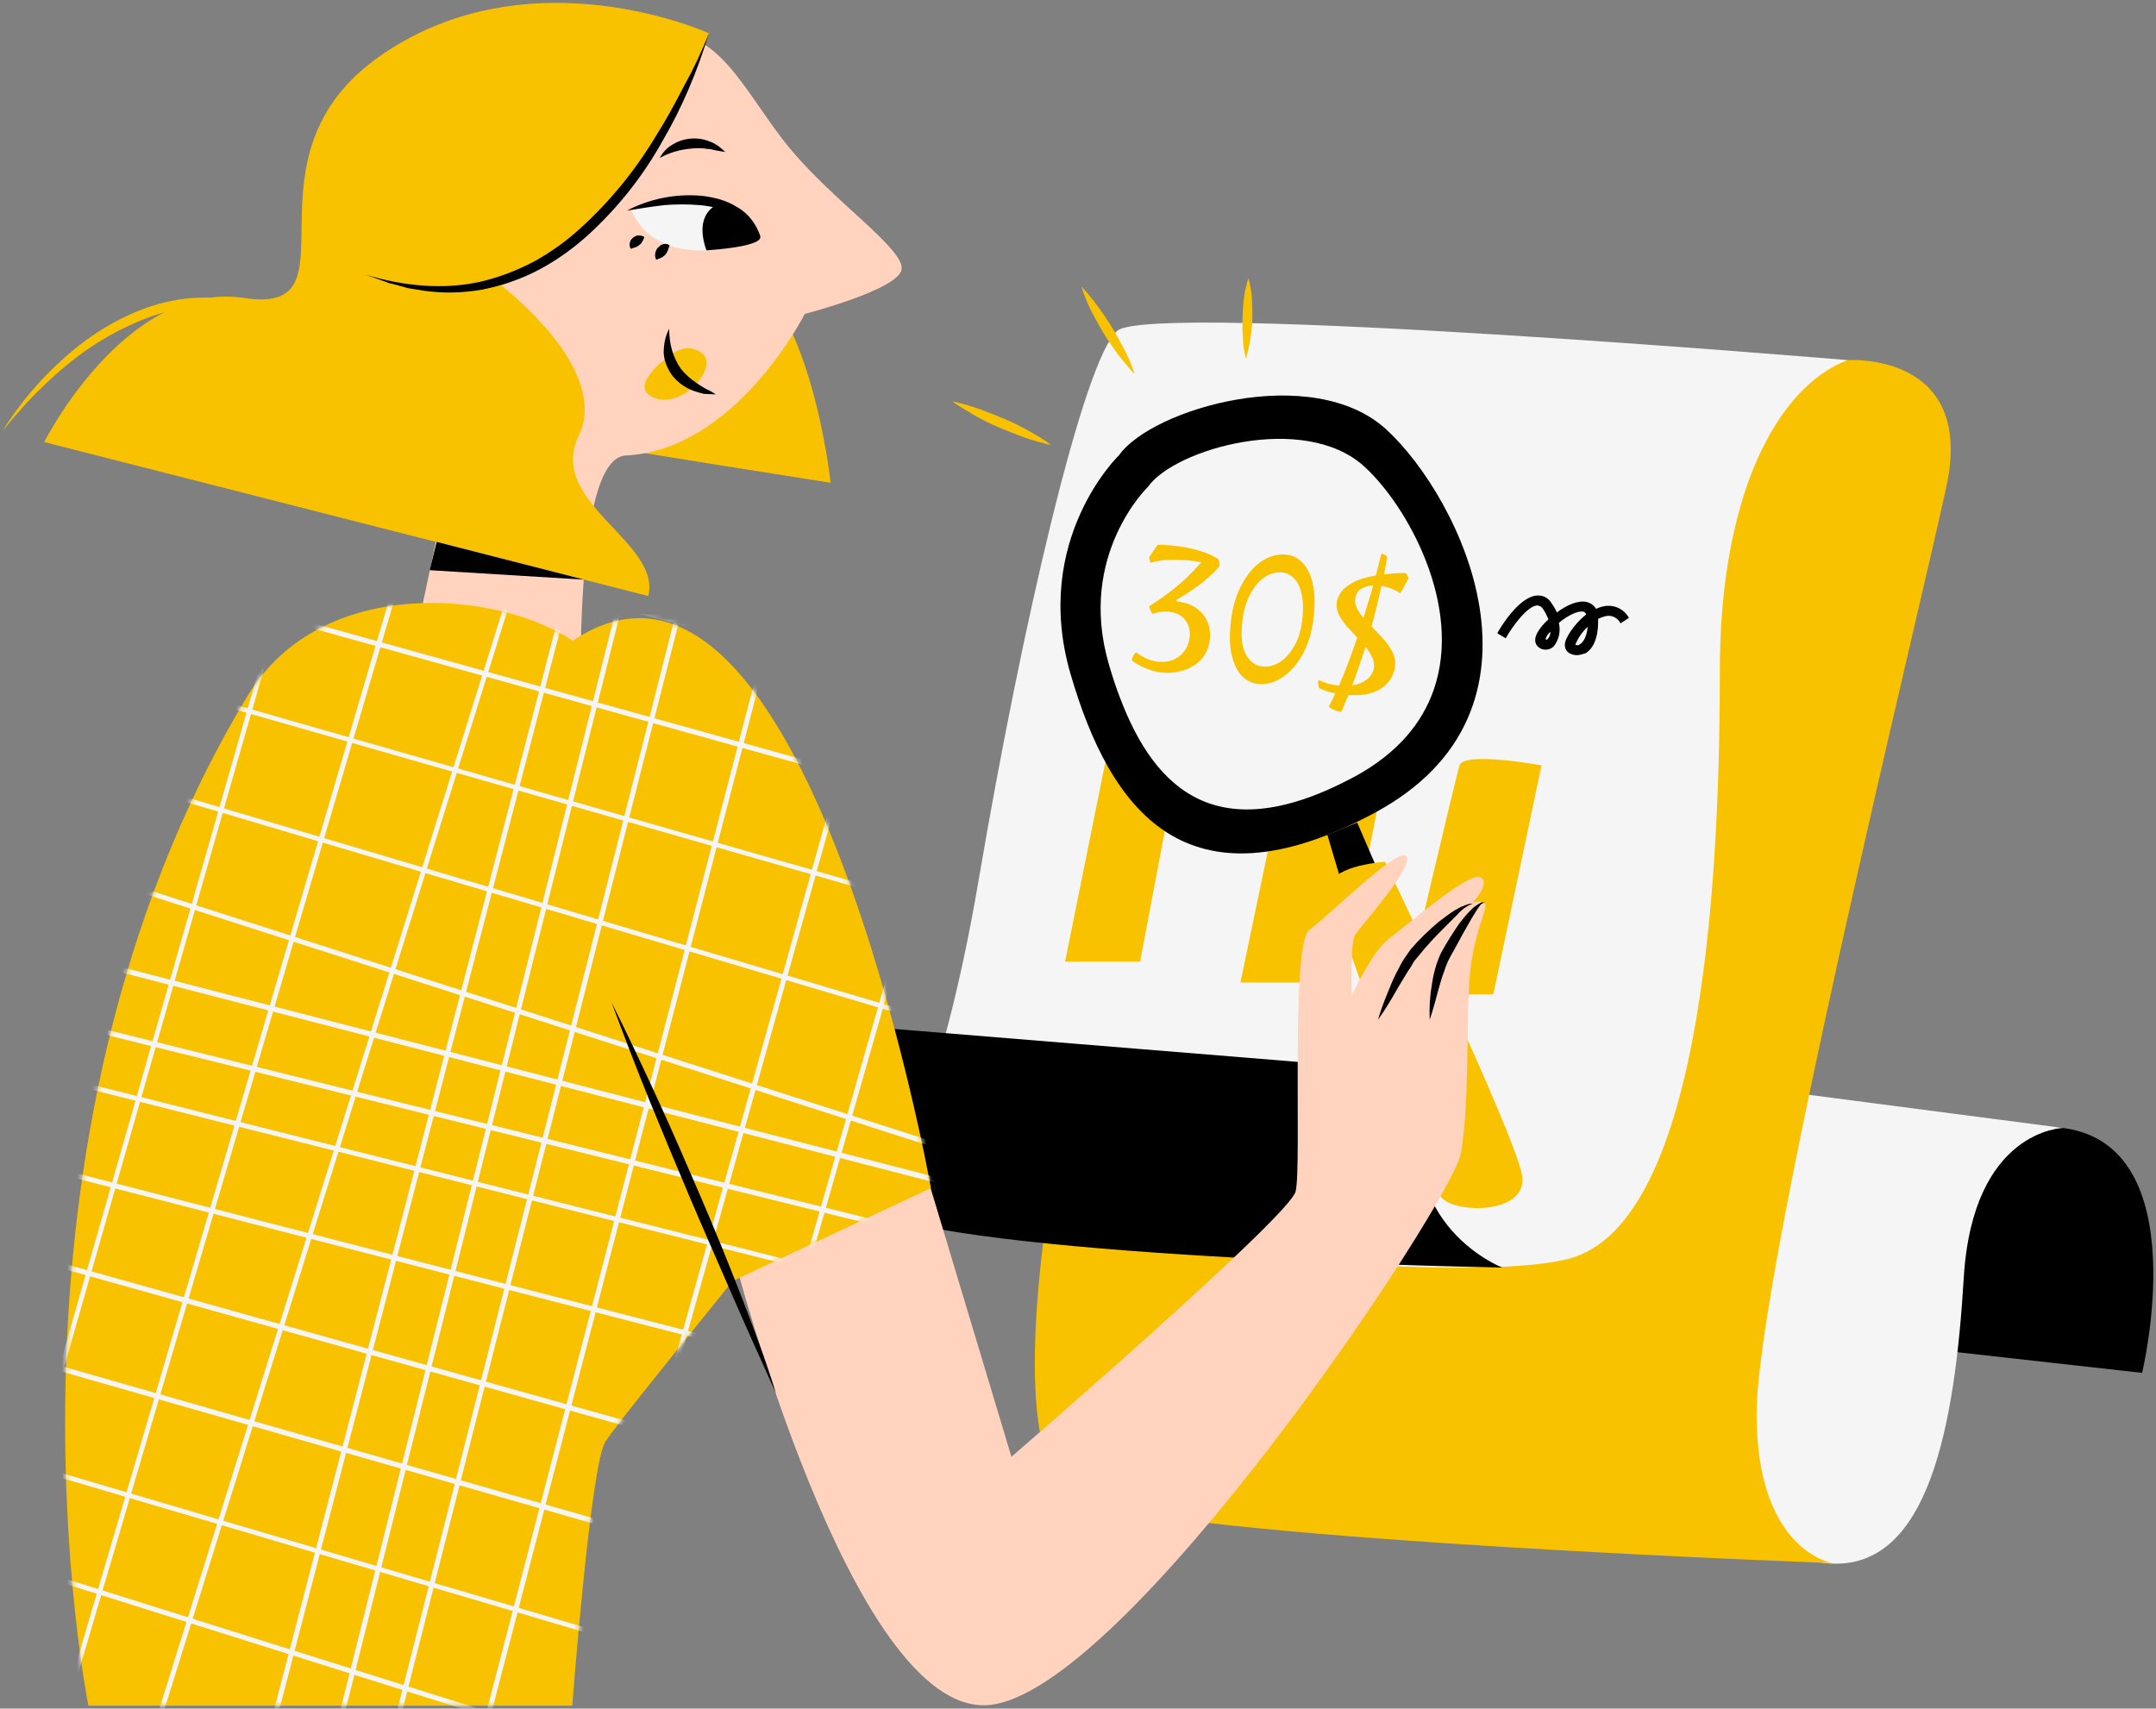 <svg width="434" height="344" viewBox="0 0 434 344" fill="none" xmlns="http://www.w3.org/2000/svg">
<rect x="0" y="0" width="434" height="344" fill="#808080" stroke="none"/>
<path d="M384.7 271.2L431.2 276.4C431.2 276.4 442.3 230.6 415.3 227.1C388.3 223.6 384.7 271.2 384.7 271.2Z" fill="black"/>
<path d="M357.1 219.5L415.3 227.1C415.3 227.1 397.1 227.4 395.3 257.3C393.5 287.2 388.2 315.6 368.8 314.8C349.4 314 330.6 289.5 330.6 289.5L357.1 219.5Z" fill="#F5F5F5"/>
<path d="M371.9 72.5C371.9 72.5 397.7 70.7 391.8 98C385.9 125.3 353.6 257 353.6 284.7C353.6 312.4 368.9 314.7 368.9 314.7C368.9 314.7 245.8 310.3 218.2 302.5C190.6 294.7 229.5 157.1 229.5 157.1C229.5 157.1 343.6 76 348.3 76C353 76 371.9 72.5 371.9 72.5Z" fill="#F9C200"/>
<path d="M371.9 72.5C371.9 72.5 231.7 60.7 224.9 66.6C218.1 72.5 205.7 126 197 177.2C188.3 228.4 176 244.3 176 244.3C176 244.3 287.2 260.4 315.5 253.5C343.8 246.6 346.2 170.8 346.2 135.1C346.2 99.4 357.8 77.9 371.9 72.5Z" fill="#F5F5F5"/>
<path d="M288.3 216L157.2 205.3C157.2 205.3 150.8 235.1 176 244.3C201.2 253.5 302.4 255.2 302.4 255.2C302.4 255.2 277.7 245.6 288.3 216Z" fill="black"/>
<path d="M214.4 193.6C214.4 193.6 228.7 122.5 229.5 119.6C230.3 116.7 243.5 119.6 243.5 119.6L229.5 193.6H214.4Z" fill="#F9C200"/>
<path d="M249.7 197.8C249.7 197.8 269.3 103.6 270.4 99.8C271.5 96 289.6 99.8 289.6 99.8L270.4 197.8H249.7Z" fill="#F9C200"/>
<path d="M282.8 200.2C282.8 200.2 292.9 157 293.8 154.1C294.7 151.2 310.3 154.1 310.3 154.1L300.6 200.2H282.8Z" fill="#F9C200"/>
<path d="M317.4 131.9C317 131.9 316.5 131.8 316.1 131.6C315.4 131.3 315 130.6 315 129.8C315 128.5 316.9 125.6 319.3 123.7C319.2 123.5 319.1 123.3 318.9 123.2C318.4 123 317.2 123.1 315.3 124.3C314.8 124.6 314.3 125 313.8 125.4C314.2 127.1 313.8 128.9 312.7 130.2C311.8 131 310.4 131 309.6 130.2C309.3 129.9 308.6 129.1 309.4 127.5C310 126.4 310.8 125.5 311.7 124.7C311.4 124 311.1 123.3 310.6 122.6C310.4 122.2 309.9 121.9 309.4 121.9C307.5 122 304.5 126 303.1 128.5L301.4 127.5C301.8 126.7 305.7 120.1 309.4 119.9C310.6 119.8 311.7 120.4 312.3 121.4C312.7 122 313.1 122.6 313.4 123.3C315.4 121.8 317.7 120.8 319.4 121.2C320.2 121.4 320.9 121.9 321.3 122.6C321.6 122.4 322 122.3 322.3 122.2C324.5 121.5 326.8 122.4 327.9 124.4L326.2 125.5C325.6 124.3 324.3 123.7 323 124.1C322.6 124.2 322.1 124.4 321.7 124.6V124.7C321.8 129.2 320.2 130.9 319.2 131.5C318.6 131.7 318 131.9 317.4 131.9ZM319.6 126.2C318.5 127.2 317.7 128.4 317.1 129.8C317.3 129.9 317.5 129.9 317.7 129.9C318.5 129.6 319.4 128.5 319.6 126.2ZM311.1 128.7C311.3 128.8 311.4 128.8 311.5 128.7C311.9 128.3 312.1 127.8 312.1 127.2C311.6 127.6 311.3 128.1 311.1 128.7Z" fill="black"/>
<path d="M267.2 168.1L270 177.5L277 174.4L273.2 165.6L267.2 168.1Z" fill="black"/>
<path d="M289.8 240.5C289.8 240.5 267.4 182.2 267.9 178.2C268.4 174.2 278.8 173.5 278.8 173.5C278.8 173.5 305.1 228.5 306.4 236.7C307.7 244.9 291.3 244.4 289.8 240.5Z" fill="#F9C200"/>
<path d="M225.3 91.6C225.3 91.6 207.6 108.6 215.5 135.7C223.4 162.8 238.6 184.2 276.8 163.6C315 143 294 100.2 279.1 86.5C264.2 72.8 231.9 82.3 225.3 91.6Z" fill="black"/>
<path d="M288.6 138.9C294.5 122 283.3 101.8 274.6 93.9C262.5 82.9 236.4 90.4 231.1 98C231.1 98 216.8 111.7 223.2 133.7C223.9 136.1 224.6 138.3 225.5 140.6C232.5 159 245.2 171.2 272.8 156.3C281.4 151.6 286.3 145.5 288.6 138.9Z" fill="#F5F5F5"/>
<path d="M233.61 135.369C232.668 135.243 231.695 134.975 230.69 134.563C229.708 134.18 228.744 133.648 227.801 132.967C227.824 132.794 227.89 132.588 227.997 132.35C228.108 132.087 228.228 131.851 228.356 131.641C228.51 131.435 228.637 131.338 228.736 131.351C230.085 132.389 231.479 133.004 232.916 133.196C234.006 133.341 235.015 133.249 235.942 132.919C236.869 132.588 237.648 132.037 238.281 131.264C238.914 130.491 239.308 129.522 239.464 128.357C239.639 127.044 239.363 125.897 238.637 124.917C237.935 123.941 236.89 123.36 235.502 123.175C234.436 123.032 233.232 123.174 231.889 123.6L231.297 122.084C233.17 120.896 234.941 119.632 236.608 118.291C238.275 116.949 240.015 115.252 241.827 113.199C241.608 113.144 241.374 113.1 241.126 113.067C240.903 113.038 240.668 113.006 240.42 112.973C238.884 112.768 237.318 112.685 235.724 112.725C234.133 112.739 232.758 112.934 231.598 113.309L231.291 112.209L233.023 109.716C233.681 109.703 234.372 109.719 235.097 109.766C235.823 109.812 236.532 109.882 237.226 109.974C238.663 110.166 240.061 110.466 241.419 110.874C242.78 111.258 244.032 111.803 245.173 112.51C245.323 112.707 245.417 112.947 245.455 113.229C245.493 113.512 245.494 113.789 245.458 114.062C244.156 115.502 242.764 116.767 241.282 117.855C239.8 118.944 238.308 119.917 236.806 120.776L236.952 121.098L237.361 121.153C238.724 121.335 239.9 121.782 240.889 122.494C241.879 123.206 242.603 124.11 243.062 125.205C243.546 126.304 243.699 127.522 243.52 128.861C243.302 130.496 242.695 131.828 241.701 132.855C240.706 133.882 239.488 134.603 238.045 135.015C236.624 135.456 235.146 135.574 233.61 135.369Z" fill="#F9C200"/>
<path d="M253.015 137.657C251.801 137.495 250.731 136.91 249.806 135.904C248.909 134.876 248.259 133.415 247.857 131.52C247.482 129.604 247.483 127.233 247.86 124.408C248.128 122.401 248.622 120.588 249.343 118.969C250.067 117.325 250.934 115.928 251.945 114.776C252.981 113.628 254.116 112.783 255.348 112.242C256.581 111.7 257.841 111.515 259.13 111.687C260.369 111.853 261.449 112.451 262.371 113.482C263.296 114.488 263.946 115.949 264.32 117.866C264.723 119.761 264.736 122.121 264.359 124.946C264.091 126.953 263.595 128.778 262.871 130.422C262.151 132.041 261.26 133.423 260.199 134.567C259.163 135.716 258.029 136.56 256.797 137.102C255.564 137.644 254.304 137.829 253.015 137.657ZM253.937 134.148C255.226 134.32 256.434 134.052 257.563 133.345C258.719 132.617 259.694 131.549 260.488 130.142C261.305 128.738 261.84 127.094 262.092 125.211C262.373 123.104 262.369 121.338 262.08 119.912C261.816 118.49 261.344 117.393 260.665 116.621C259.986 115.85 259.201 115.404 258.309 115.285C257.02 115.113 255.796 115.404 254.636 116.157C253.501 116.913 252.534 118.02 251.734 119.477C250.934 120.934 250.404 122.642 250.142 124.599C249.732 127.672 249.914 129.991 250.689 131.558C251.492 133.103 252.574 133.966 253.937 134.148Z" fill="#F9C200"/>
<path d="M270.002 143.329C269.506 143.263 269.043 143.138 268.614 142.954C268.181 142.796 267.808 142.569 267.494 142.275C267.699 141.874 267.907 141.448 268.118 140.997C268.355 140.549 268.58 140.087 268.795 139.612C268.328 139.524 267.84 139.396 267.333 139.227C266.848 139.087 266.259 138.869 265.566 138.575C265.469 138.361 265.401 138.112 265.363 137.829C265.329 137.522 265.32 137.306 265.336 137.183C265.359 137.009 265.383 136.924 265.408 136.927C265.582 136.951 265.965 137.103 266.558 137.383C267.179 137.643 268.171 137.864 269.534 138.046C270.157 136.59 270.779 135.046 271.401 133.414C272.025 131.757 272.628 130.072 273.21 128.359C272.503 127.609 271.809 126.861 271.127 126.114C270.448 125.342 269.91 124.552 269.514 123.742C269.117 122.932 268.977 122.094 269.093 121.227C269.162 120.706 269.408 120.096 269.829 119.396C270.275 118.698 271.045 118.032 272.139 117.396C273.261 116.739 274.868 116.222 276.961 115.845L278.077 111.454C278.275 111.481 278.504 111.562 278.764 111.697C279.023 111.833 279.189 112.006 279.262 112.218L278.577 115.645C279.245 115.558 279.948 115.487 280.686 115.435C281.424 115.382 282.209 115.36 283.04 115.371L283.543 116.421L281.89 119.454C281.406 119.112 280.828 118.808 280.158 118.542C279.487 118.276 278.794 118.083 278.079 117.962C277.475 120.782 276.809 123.505 276.08 126.132C276.883 126.92 277.668 127.744 278.436 128.603C279.229 129.465 279.853 130.368 280.307 131.312C280.786 132.258 280.954 133.264 280.812 134.33C280.736 134.9 280.526 135.528 280.182 136.213C279.864 136.902 279.348 137.552 278.636 138.163C277.952 138.753 277.019 139.221 275.838 139.568C274.681 139.918 273.215 140.038 271.439 139.927C271.211 140.502 270.972 141.062 270.723 141.609C270.495 142.184 270.254 142.757 270.002 143.329ZM274.457 124.402C274.808 123.288 275.144 122.186 275.466 121.094C275.817 119.98 276.137 118.901 276.428 117.855C275.541 117.888 274.742 118.109 274.032 118.519C273.35 118.907 272.944 119.584 272.815 120.551C272.729 121.195 272.844 121.841 273.162 122.489C273.482 123.112 273.914 123.749 274.457 124.402ZM272.19 137.984C273.426 137.796 274.427 137.387 275.192 136.758C275.981 136.132 276.439 135.348 276.565 134.406C276.661 133.688 276.539 132.99 276.201 132.315C275.89 131.617 275.453 130.929 274.888 130.248C274.461 131.553 274.022 132.856 273.571 134.158C273.148 135.438 272.688 136.714 272.19 137.984Z" fill="#F9C200"/>
<path d="M250.8 72.2C250.5 70.9 250.2 69.5 250.2 68.1C250 65.4 250.1 62.7 250.4 60C250.6 58.6 250.9 57.3 251.3 56C251.7 57.3 251.9 58.7 252 60.1C252.1 61.4 252.1 62.8 252.1 64.1C252.1 65.5 251.9 66.8 251.7 68.2C251.5 69.5 251.2 70.9 250.8 72.2Z" fill="#F9C200"/>
<path d="M217.7 57.7C218.9 59 220 60.3 221 61.7C222 63.1 223 64.5 223.9 66C224.8 67.5 225.6 69 226.4 70.5C227.2 72.1 227.9 73.7 228.4 75.3C227.2 74.1 226.1 72.7 225 71.3C224 69.9 223 68.5 222.1 67C221.2 65.5 220.4 64 219.6 62.5C218.9 61 218.2 59.4 217.7 57.7Z" fill="#F9C200"/>
<path d="M191.7 80.8C193.5 81.2 195.3 81.7 197 82.3C198.7 82.9 200.4 83.6 202.1 84.3C203.8 85 205.4 85.8 207 86.7C208.6 87.6 210.2 88.5 211.6 89.6C209.8 89.2 208 88.7 206.3 88.1C204.6 87.5 202.9 86.8 201.2 86.1C199.5 85.4 197.9 84.6 196.3 83.7C194.8 82.8 193.2 81.9 191.7 80.8Z" fill="#F9C200"/>
<path d="M112.7 88.4C124.6 90.5 167.2 97.2 167.2 97.2C167.2 97.2 162.9 56 145.1 51.9C127.3 47.8 112.7 88.4 112.7 88.4Z" fill="#F9C200"/>
<path d="M108.9 173.1C110.7 175.1 113.7 175.3 115.7 173.5C116.8 172.6 117.4 171.2 117.3 169.8C117 150.2 114.2 92.3 126 91.7C148.2 90.6 162 63.2 162 63.2C162 63.2 181 58.3 181.5 54.2C182 50.1 168 40.7 159.1 30C150.2 19.3 144.9 5.3 132.9 7C120.9 8.7 133.6 25.3 124.5 38.3C119 46.2 108.5 45 108.5 45C108.5 45 107.3 31 92.4 39.8C77.5 48.6 98.9 65.7 97.2 69.2C93.5 76.5 84.6 127.8 81.3 137.2C80.7 138.9 100 163.1 108.9 173.1Z" fill="#FFD3BE"/>
<path d="M127.1 42.4C127.1 42.4 145.9 34.8 152.8 48.2C152.8 48.3 133.2 55.9 127.1 42.4Z" fill="#F5F5F5"/>
<path d="M126.2 42.4C130.8 40 135.9 39 141 39.4C142.3 39.5 143.6 39.8 144.8 40.1C146.1 40.5 147.3 41 148.4 41.7C150.7 43 152.3 45.2 153.1 47.7C151.7 45.7 149.8 44.1 147.7 43.1C145.5 42.1 143.2 41.5 140.9 41.3C138.5 41.1 136.1 41.1 133.7 41.3C131.1 41.6 128.7 42 126.2 42.4Z" fill="black"/>
<path d="M144.6 41.1C144.6 41.1 139.5 42.7 142.2 50.4C142.2 50.4 154.6 49.7 152.9 47.3C152.9 47.4 148.8 40.8 144.6 41.1Z" fill="black"/>
<path d="M127 50.1C126.7 49.7 126.7 49.2 126.8 48.8C126.9 48.4 127.1 48.1 127.5 47.8C127.8 47.6 128.1 47.4 128.5 47.4C128.9 47.4 129.4 47.5 129.7 47.7C129.6 48.1 129.4 48.5 129.2 48.8C129.1 49 128.9 49.2 128.6 49.4C128.4 49.6 128.2 49.7 127.9 49.8C127.8 49.8 127.5 49.9 127 50.1Z" fill="black"/>
<path d="M132.1 52.3C131.9 51.9 131.8 51.4 131.9 51C132 50.6 132.1 50.2 132.4 49.9C132.7 49.6 133 49.3 133.4 49.2C133.9 49 134.4 49.1 134.8 49.4C134.6 49.9 134.5 50.2 134.4 50.5C134.3 50.8 134.1 51 134 51.2C133.8 51.4 133.6 51.6 133.3 51.8C132.8 52 132.4 52.2 132.1 52.3Z" fill="black"/>
<path d="M134.7 71.7C134.7 71.7 138.1 68.5 141.4 71.2C144.7 73.9 137.4 82.4 131.7 80.1C126 77.8 134.7 71.7 134.7 71.7Z" fill="#F9C200"/>
<path d="M134.7 66.2C134.7 67.7 134.9 69.2 135.3 70.6C135.7 71.9 136.3 73.2 137.1 74.3C138 75.4 139 76.3 140.2 77.1C140.5 77.3 140.8 77.5 141.1 77.7L142.1 78.3C142.8 78.6 143.5 79 144.1 79.4C143.3 79.4 142.5 79.3 141.7 79.3C140.9 79.1 140.1 78.9 139.4 78.6C137.8 78 136.5 77 135.4 75.7C134.4 74.4 133.7 72.7 133.6 71.1C133.6 69.3 133.9 67.7 134.7 66.2Z" fill="black"/>
<path d="M132.8 31.8C133.4 30.7 134.3 29.7 135.4 29.1C136.5 28.4 137.8 28 139.1 27.9C140.4 27.8 141.7 28 142.9 28.5C143.5 28.7 144 29 144.6 29.4C145.1 29.8 145.6 30.2 146 30.6C145.4 30.5 144.8 30.4 144.2 30.3L143.3 30.1L142.9 30H142.5C141.4 29.8 140.3 29.8 139.3 29.9C136.9 30.1 134.8 30.7 132.8 31.8Z" fill="black"/>
<path d="M142.7 6.7C142.7 6.7 129 46.5 100.9 57.5C100.9 57.5 123 74.2 116.5 87.7C110 101.2 133.2 109.1 130.5 120L8.9 89C8.9 89 25.3 56.4 49.2 60C73.1 63.6 46.8 31.6 76.9 11C107 -9.6 142.7 6.7 142.7 6.7Z" fill="#F9C200"/>
<path d="M0.5 86.8C3.9 81.3 8.1 76.3 13 72C17.9 67.6 23.5 64.1 29.7 61.9C36 59.7 42.7 59.3 49.2 60.8C55.5 62.4 61.4 65.5 66.3 69.8L64.2 68.5C63.5 68 62.8 67.6 62.1 67.3C60.7 66.5 59.3 65.8 57.8 65.2C54.9 63.9 51.9 62.9 48.8 62.3C45.7 61.7 42.6 61.5 39.4 61.8C36.3 62.1 33.2 62.7 30.2 63.8C24.2 66 18.7 69.2 13.8 73.2C11.3 75.2 9 77.4 6.7 79.7C4.6 81.9 2.5 84.3 0.5 86.8Z" fill="#F9C200"/>
<path d="M142.7 6.7C140.4 14.3 137.3 21.7 133.3 28.5C129.4 35.5 124.4 41.8 118.4 47.3C115.4 50 112.1 52.4 108.5 54.3C104.9 56.2 101.1 57.5 97.1 58.3C93.1 59 89.1 59.1 85.1 58.5L82.1 58L79.2 57.2C78.7 57.1 78.2 57 77.8 56.8L76.4 56.3L73.6 55.3C81.2 57.6 89.2 58.4 96.8 56.7C100.6 55.8 104.2 54.4 107.6 52.6C111 50.7 114.2 48.4 117 45.8C122.8 40.5 127.8 34.4 131.9 27.6C134 24.3 135.9 20.8 137.7 17.3C139.6 13.9 141.3 10.3 142.7 6.7Z" fill="black"/>
<path d="M117.6 116.7L86.5 114.8L87.9 109.1L117.6 116.7Z" fill="black"/>
<path d="M147.6 252.5C147.6 252.5 171.3 344.9 198.7 343.3C226.1 341.7 292.5 241.9 294.1 232.1C295.7 222.3 295.2 209.9 295.7 198.8C296.2 187.7 300 182.5 298.8 181.8C298.1 181.4 297.2 181.4 296.4 181.8C296.4 181.8 300.2 177.8 298 176.6C295.8 175.4 283.3 186.2 279.7 188.9C276.1 191.6 272.1 200.5 272.1 200.5C272.1 200.5 271.7 190 272.8 188.2C273.9 186.4 284.8 174.4 283.1 172.4C281.4 170.4 267.5 184.4 263.6 187.2C259.7 190 262.1 234.8 260.8 239.9C259.5 245 203.6 293.3 203.6 293.3L187.3 239.1L147.6 252.5Z" fill="#FFD3BE"/>
<path d="M277.4 205.3C278.1 202.8 279.1 200.4 280.1 198C280.6 196.8 281.2 195.6 281.8 194.5C282.1 193.9 282.4 193.4 282.8 192.8C283.2 192.2 283.6 191.7 284 191.1C285.7 189.1 287.6 187.3 289.6 185.6C290.6 184.8 291.7 184 292.8 183.3C293.4 183 293.9 182.6 294.6 182.4C295.2 182.1 295.9 181.9 296.5 181.9L296 182.1C295.9 182.2 295.7 182.3 295.6 182.3C295.5 182.3 295.1 182.7 294.8 182.8C294.3 183.2 293.8 183.6 293.4 184.1C292.5 185 291.6 185.9 290.7 186.8C288.9 188.6 287.1 190.5 285.6 192.4C285.2 192.9 284.8 193.3 284.5 193.8C284.2 194.3 283.9 194.9 283.5 195.4L281.5 198.7C280.2 201 278.9 203.2 277.4 205.3Z" fill="black"/>
<path d="M287.8 205.3C287.7 203 287.8 200.8 288.2 198.5C288.5 196.2 289.1 193.9 290.1 191.8C291.2 189.8 292.4 187.9 293.7 186C294.4 185.1 295.1 184.2 295.9 183.4C296.3 183 296.7 182.6 297.2 182.3C297.4 182.1 297.7 182 298 181.8C298.3 181.6 298.6 181.6 298.9 181.8C298.6 181.7 298.4 181.9 298.2 182C298 182.2 297.8 182.4 297.7 182.6C297.4 183 297.1 183.5 296.8 184C296.2 184.9 295.7 185.9 295.1 186.9C294 188.8 293 190.8 291.9 192.7C291.4 193.6 291 194.6 290.7 195.6C290.3 196.6 290 197.7 289.7 198.7C289.1 201 288.5 203.2 287.8 205.3Z" fill="black"/>
<path d="M187.4 239.2C187.4 239.2 162.2 97.6 115.3 129C100.1 118.8 64.6 115.7 49.9 140C-5 230.7 17.8 343.4 17.8 343.4H115.2C115.2 343.4 118.9 294.6 121.9 290.2C124 287 133.7 275 147.5 257.9L187.4 239.2Z" fill="#F9C200"/>
<mask id="mask0_757_357" style="mask-type:luminance" maskUnits="userSpaceOnUse" x="13" y="121" width="175" height="223">
<path d="M187.4 239.2C187.4 239.2 162.2 97.6 115.3 129C100.1 118.8 64.6 115.7 49.9 140C-5 230.7 17.8 343.4 17.8 343.4H115.2C115.2 343.4 118.9 294.6 121.9 290.2C124 287 133.7 275 147.5 257.9L187.4 239.2Z" fill="white"/>
</mask>
<g mask="url(#mask0_757_357)">
<path d="M212.5 381.6H212.4L-114.8 278.6C-115.1 278.5 -115.2 278.2 -115.1 278C-115 277.7 -114.7 277.6 -114.5 277.7L212.7 380.6C213 380.6 213.2 380.9 213.1 381.2C213.1 381.5 212.8 381.7 212.5 381.6Z" fill="#F5F5F5"/>
<path d="M219.1 358.5H219L-109.2 261.7C-109.5 261.6 -109.6 261.3 -109.5 261.1C-109.4 260.8 -109.1 260.7 -108.9 260.8L219.3 357.6C219.6 357.7 219.7 358 219.6 358.2C219.6 358.3 219.4 358.5 219.1 358.5Z" fill="#F5F5F5"/>
<path d="M225.3 337H225.2L-103.8 242.9C-104.1 242.8 -104.2 242.6 -104.1 242.3C-104 242 -103.8 241.9 -103.5 241.9L225.5 336C225.8 336 226 336.3 225.9 336.6C225.8 336.9 225.6 337.1 225.3 337Z" fill="#F5F5F5"/>
<path d="M231.1 316.5H231L-98.7 224.3C-99 224.2 -99.1 224 -99 223.7C-98.9 223.4 -98.7 223.3 -98.4 223.3L231.3 315.5C231.6 315.5 231.8 315.8 231.7 316.1C231.6 316.4 231.4 316.6 231.1 316.5Z" fill="#F5F5F5"/>
<path d="M237.5 294.5H237.4L-94.2 209C-94.5 208.9 -94.6 208.7 -94.6 208.4C-94.5 208.1 -94.3 208 -94 208L237.5 293.5C237.8 293.5 238 293.8 237.9 294.1C237.8 294.4 237.7 294.6 237.5 294.5Z" fill="#F5F5F5"/>
<path d="M242.9 275.8H242.8L-89.3 192.3C-89.6 192.2 -89.7 192 -89.7 191.7C-89.6 191.4 -89.4 191.3 -89.1 191.3L243 274.9C243.3 274.9 243.5 275.2 243.4 275.5C243.3 275.8 243.2 275.9 242.9 275.8Z" fill="#F5F5F5"/>
<path d="M246.2 264H246.1L-86.3 181.7C-86.6 181.6 -86.7 181.4 -86.7 181.1C-86.6 180.8 -86.4 180.7 -86.1 180.7L246.4 263C246.7 263.1 246.8 263.3 246.8 263.6C246.7 263.8 246.5 264 246.2 264Z" fill="#F5F5F5"/>
<path d="M249.2 253.8H249.1L-82.4 168.2C-82.7 168.1 -82.8 167.9 -82.8 167.6C-82.7 167.3 -82.5 167.2 -82.2 167.2L249.3 252.7C249.6 252.7 249.8 253 249.7 253.3C249.6 253.6 249.4 253.8 249.2 253.8Z" fill="#F5F5F5"/>
<path d="M-51.9 377.8H-52C-52.3 377.7 -52.4 377.5 -52.3 377.2L27 99.9C27.1 99.6 27.4 99.5 27.6 99.5C27.9 99.6 28 99.9 28 100.1L-51.4 377.4C-51.4 377.7 -51.6 377.8 -51.9 377.8Z" fill="#F5F5F5"/>
<path d="M-68.6 372.6H-68.7C-69 372.5 -69.1 372.3 -69 372L12.7 99.3C12.8 99 13.1 98.9 13.3 98.9C13.6 99 13.7 99.3 13.7 99.5L-68 372.2C-68.2 372.4 -68.4 372.6 -68.6 372.6Z" fill="#F5F5F5"/>
<path d="M12 410.5C12 410.5 11.9 410.5 11.8 410.5C11.5 410.4 11.4 410.1 11.5 409.9L119.7 63.5C119.8 63.2 120.1 63.1 120.3 63.2C120.6 63.3 120.7 63.6 120.6 63.8L12.5 410.1C12.4 410.3 12.2 410.5 12 410.5Z" fill="#F5F5F5"/>
<path d="M-4.7 405H-4.8C-5.1 404.9 -5.2 404.7 -5.1 404.4L97.1 56.9C97.1 56.6 97.4 56.4 97.7 56.5C98 56.5 98.2 56.8 98.1 57.1V57.2L-4.2 404.6C-4.2 404.8 -4.4 405 -4.7 405Z" fill="#F5F5F5"/>
<path d="M-23.1 399.7H-23.2C-23.5 399.6 -23.6 399.3 -23.5 399.1L76.1 50.9C76.2 50.6 76.5 50.5 76.7 50.6C77 50.7 77.1 50.9 77 51.2L-22.6 399.4C-22.7 399.6 -22.9 399.7 -23.1 399.7Z" fill="#F5F5F5"/>
<path d="M-41.1 394.7H-41.2C-41.5 394.6 -41.6 394.4 -41.6 394.1L56.1 45.2C56.2 44.9 56.4 44.8 56.7 44.8C57 44.9 57.1 45.1 57 45.4L-40.7 394.3C-40.7 394.6 -40.9 394.7 -41.1 394.7Z" fill="#F5F5F5"/>
<path d="M-56.2 390.2H-56.3C-56.6 390.1 -56.7 389.9 -56.7 389.6L34.5 39C34.6 38.7 34.8 38.6 35.1 38.6C35.4 38.7 35.5 38.9 35.5 39.2L-55.7 389.8C-55.8 390 -56 390.2 -56.2 390.2Z" fill="#F5F5F5"/>
<path d="M-72.5 385.5H-72.6C-72.9 385.4 -73 385.2 -73 384.9L16.2 33.7C16.3 33.4 16.5 33.3 16.8 33.3C17.1 33.4 17.2 33.6 17.2 33.9L-72 385.1C-72.1 385.3 -72.3 385.5 -72.5 385.5Z" fill="#F5F5F5"/>
<path d="M202.9 235.7C202.8 235.7 202.8 235.7 202.7 235.7L-66.4 149.3C-66.7 149.2 -66.8 148.9 -66.7 148.7C-66.6 148.4 -66.3 148.3 -66.1 148.4L203 234.7C203.3 234.7 203.5 235 203.4 235.3C203.4 235.6 203.2 235.7 202.9 235.7Z" fill="#F5F5F5"/>
<path d="M209.5 212.5H209.4L-60.9 132.3C-61.2 132.2 -61.3 131.9 -61.2 131.7C-61.1 131.4 -60.8 131.3 -60.6 131.4L209.7 211.6C210 211.7 210.1 212 210 212.2C209.9 212.4 209.7 212.6 209.5 212.5Z" fill="#F5F5F5"/>
<path d="M215.7 191H215.6L-55.5 113.4C-55.8 113.3 -55.9 113 -55.9 112.8C-55.8 112.5 -55.6 112.4 -55.3 112.5L215.8 190.1C216.1 190.2 216.2 190.4 216.2 190.7C216.1 190.9 215.9 191 215.7 191Z" fill="#F5F5F5"/>
<path d="M221.5 170.6H221.4L-50.4 95C-50.7 94.9 -50.8 94.6 -50.8 94.4C-50.7 94.1 -50.4 94 -50.2 94L221.6 169.6C221.9 169.7 222 169.9 222 170.2C221.9 170.4 221.7 170.6 221.5 170.6Z" fill="#F5F5F5"/>
<path d="M227.8 148.6H227.7L-45.8 79.6C-46.1 79.5 -46.2 79.3 -46.2 79C-46.1 78.7 -45.9 78.6 -45.6 78.6L227.9 147.6C228.2 147.6 228.4 147.9 228.3 148.2C228.2 148.5 228.1 148.6 227.8 148.6Z" fill="#F5F5F5"/>
<path d="M233.2 129.9H233.1L-41 63C-41.3 62.9 -41.4 62.7 -41.4 62.4C-41.3 62.1 -41.1 62 -40.8 62L233.3 128.9C233.6 129 233.7 129.2 233.7 129.5C233.7 129.8 233.5 129.9 233.2 129.9Z" fill="#F5F5F5"/>
<path d="M143.3 455.2H143.2C142.9 455.1 142.8 454.9 142.9 454.6L251.1 108.1C251.2 107.8 251.4 107.7 251.7 107.8C252 107.9 252.1 108.2 252 108.4L143.8 454.8C143.7 455 143.5 455.2 143.3 455.2Z" fill="#F5F5F5"/>
<path d="M126.6 449.7H126.5C126.2 449.6 126.1 449.4 126.2 449.1L228.4 101.7C228.5 101.4 228.8 101.3 229 101.3C229.3 101.4 229.4 101.7 229.4 101.9L127.1 449.3C127.1 449.5 126.9 449.7 126.6 449.7Z" fill="#F5F5F5"/>
<path d="M108.2 444.4H108.1C107.8 444.3 107.7 444 107.8 443.8L207.4 95.6C207.5 95.3 207.8 95.2 208 95.2C208.3 95.3 208.4 95.6 208.4 95.8L108.8 444C108.6 444.3 108.5 444.4 108.2 444.4Z" fill="#F5F5F5"/>
<path d="M90.2 439.4H90C89.7 439.3 89.6 439.1 89.6 438.8L187.3 89.9C187.4 89.6 187.7 89.5 187.9 89.5C188.2 89.6 188.3 89.9 188.3 90.1L90.6 439C90.6 439.3 90.4 439.4 90.2 439.4Z" fill="#F5F5F5"/>
<path d="M75.1 434.9H75C74.7 434.8 74.6 434.6 74.6 434.3L165.8 83.7C165.9 83.4 166.2 83.3 166.4 83.3C166.7 83.4 166.8 83.7 166.8 83.9L75.6 434.5C75.5 434.8 75.3 435 75.1 434.9Z" fill="#F5F5F5"/>
<path d="M58.8 430.2H58.7C58.4 430.1 58.3 429.9 58.3 429.6L147.5 78.4C147.6 78.1 147.8 78 148.1 78C148.4 78.1 148.5 78.3 148.5 78.6L59.3 429.8C59.2 430.1 59 430.2 58.8 430.2Z" fill="#F5F5F5"/>
<path d="M48.4 427.2H48.3C48 427.1 47.9 426.9 47.9 426.6L135.9 75.1C136 74.8 136.2 74.7 136.5 74.7C136.8 74.7 136.9 75 136.9 75.3L48.9 426.8C48.8 427.1 48.6 427.2 48.4 427.2Z" fill="#F5F5F5"/>
<path d="M35.2 423.5H35.1C34.8 423.4 34.7 423.2 34.7 422.9L125.9 72.3C126 72 126.2 71.9 126.5 71.9C126.8 71.9 126.9 72.2 126.9 72.5L35.7 423.1C35.6 423.3 35.4 423.4 35.2 423.5Z" fill="#F5F5F5"/>
</g>
<path d="M123.1 201.8C126.3 208.2 129.3 214.6 132.3 221.1C135.3 227.6 138.1 234.1 140.9 240.6C143.7 247.1 146.4 253.7 149 260.4C151.6 267.1 154.1 273.7 156.2 280.5C153.3 274 150.3 267.5 147.5 261C144.7 254.5 141.8 248 139 241.4C136.2 234.8 133.5 228.3 130.8 221.7C128.1 215.1 125.6 208.5 123.1 201.8Z" fill="black"/>
</svg>
